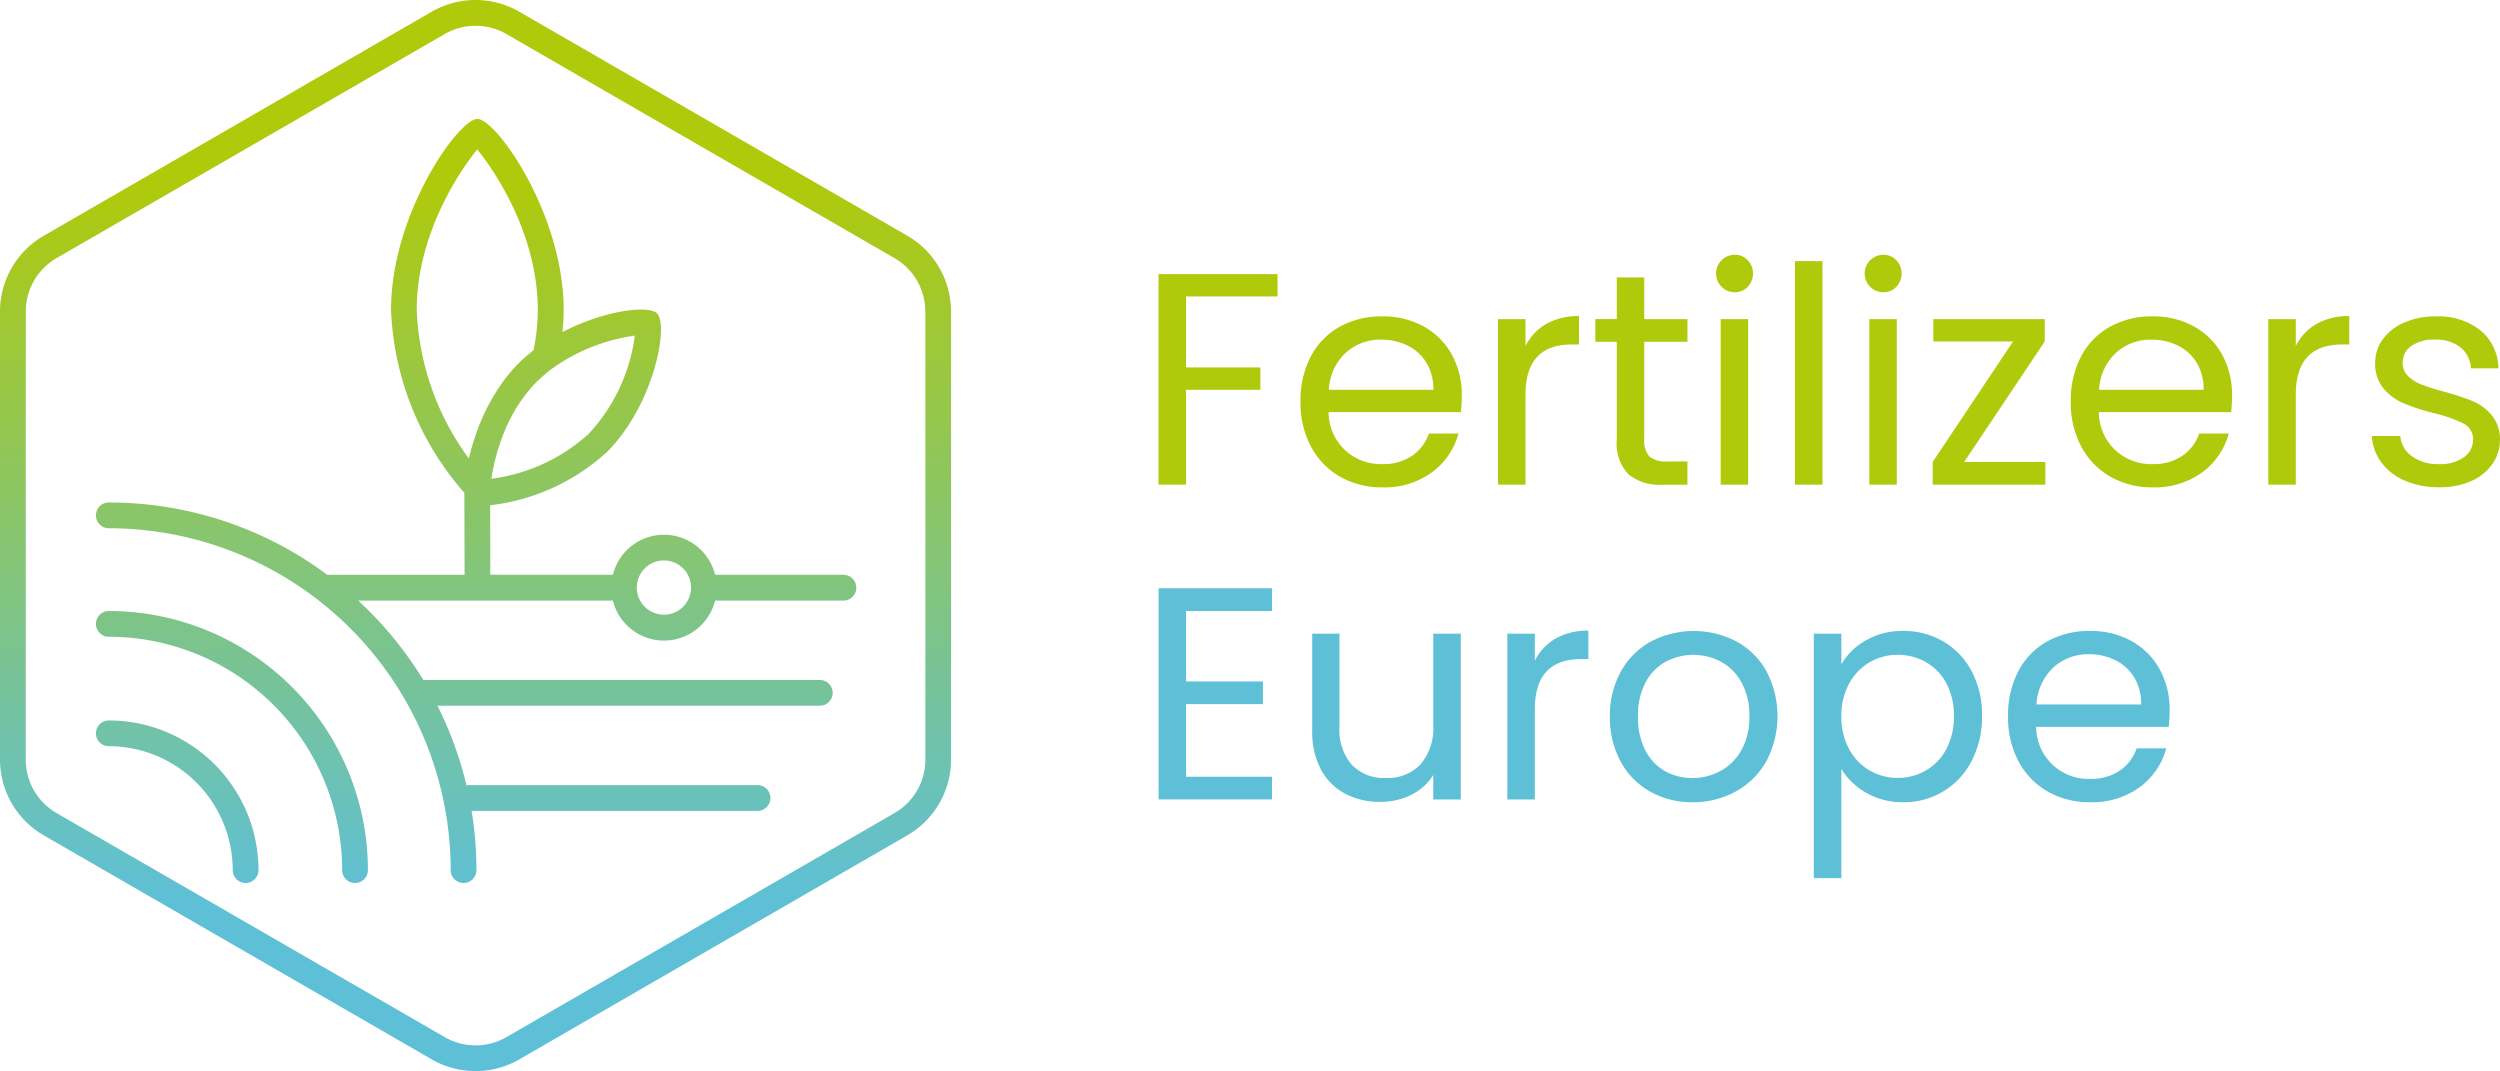 <svg xmlns="http://www.w3.org/2000/svg" xmlns:xlink="http://www.w3.org/1999/xlink" width="198.383" height="85" viewBox="0 0 198.383 85">
  <defs>
    <linearGradient id="linear-gradient" x1="0.5" y1="1.024" x2="0.5" y2="0.086" gradientUnits="objectBoundingBox">
      <stop offset="0" stop-color="#5ec0d7"/>
      <stop offset="1" stop-color="#afca0b"/>
    </linearGradient>
    <linearGradient id="linear-gradient-2" x1="0.5" y1="0.841" x2="0.5" y2="0.173" xlink:href="#linear-gradient"/>
    <linearGradient id="linear-gradient-3" x1="0.5" y1="1.113" x2="0.5" y2="-3.295" xlink:href="#linear-gradient"/>
    <linearGradient id="linear-gradient-4" x1="0.5" y1="1.067" x2="0.5" y2="-1.567" xlink:href="#linear-gradient"/>
  </defs>
  <g id="rgb_FertilizersEurope_logo" transform="translate(99.191 42.5)">
    <g id="Groupe_173" data-name="Groupe 173" transform="translate(-99.191 -42.5)">
      <g id="Groupe_170" data-name="Groupe 170">
        <path id="Tracé_264" data-name="Tracé 264" d="M68.628,47.713H58.443a4.176,4.176,0,0,0-8.108,0H40.609L40.595,42.2a16.539,16.539,0,0,0,9.265-4.223c3.767-3.767,4.912-10.074,3.983-11-.677-.676-4.194-.248-7.512,1.481a16.987,16.987,0,0,0,.1-1.74c0-7.644-5.358-15.175-6.849-15.175S32.73,19.068,32.73,26.712a23.371,23.371,0,0,0,5.818,14.5l.018,6.505H27.67A29.009,29.009,0,0,0,10.335,41.98a1.022,1.022,0,1,0,0,2.044A27.159,27.159,0,0,1,37.463,71.152a1.022,1.022,0,0,0,2.044,0,29.226,29.226,0,0,0-.384-4.7H61.813a1.022,1.022,0,1,0,0-2.044h-23.1a28.926,28.926,0,0,0-2.3-6.3H66.753a1.022,1.022,0,1,0,0-2.044H35.291a29.38,29.38,0,0,0-5.167-6.3H50.335a4.176,4.176,0,0,0,8.108,0H68.628a1.022,1.022,0,0,0,0-2.044ZM45.451,31.4a14.747,14.747,0,0,1,6.625-2.663,14.121,14.121,0,0,1-3.661,7.794,14.193,14.193,0,0,1-7.721,3.564,16.389,16.389,0,0,1,.47-2.142c.016-.056.031-.111.049-.168.043-.143.092-.29.141-.438a14.972,14.972,0,0,1,.743-1.817l.069-.14a12.415,12.415,0,0,1,1.2-1.919c.049-.065.1-.13.151-.194a10.34,10.34,0,0,1,.772-.876,10.884,10.884,0,0,1,.864-.763C45.248,31.557,45.346,31.477,45.451,31.4ZM38.9,38.484a21.265,21.265,0,0,1-4.131-11.771c0-6.042,3.446-11.108,4.8-12.742,1.359,1.638,4.807,6.715,4.807,12.742a15.786,15.786,0,0,1-.338,3.182c-.119.092-.227.186-.34.28-.061.051-.124.1-.185.154-.236.2-.465.41-.681.626-.241.24-.469.5-.689.76-.175.208-.336.422-.5.638-.024.032-.048.063-.072.1A16.135,16.135,0,0,0,39.323,37C39.154,37.517,39.014,38.013,38.9,38.484Zm15.485,12.4a2.152,2.152,0,1,1,2.151-2.152A2.154,2.154,0,0,1,54.389,50.886Z" transform="translate(-1.7 -2.106)" fill="url(#linear-gradient)"/>
        <path id="Tracé_265" data-name="Tracé 265" d="M72.008,18.71,41.2.925a6.956,6.956,0,0,0-6.934,0L3.467,18.71A6.955,6.955,0,0,0,0,24.715V60.284a6.95,6.95,0,0,0,3.467,6l30.8,17.785a6.952,6.952,0,0,0,6.934,0l30.8-17.785a6.949,6.949,0,0,0,3.468-6V24.715A6.954,6.954,0,0,0,72.008,18.71Zm1.424,41.574a4.9,4.9,0,0,1-2.446,4.234L40.183,82.3a4.9,4.9,0,0,1-4.89,0L4.489,64.519a4.9,4.9,0,0,1-2.445-4.234V24.715A4.905,4.905,0,0,1,4.489,20.48L35.293,2.7a4.906,4.906,0,0,1,4.89,0l30.8,17.785a4.9,4.9,0,0,1,2.446,4.235Z" transform="translate(0 0)" fill="url(#linear-gradient-2)"/>
        <path id="Tracé_266" data-name="Tracé 266" d="M10.335,69.935a1.022,1.022,0,1,0,0,2.044,9.844,9.844,0,0,1,9.833,9.833,1.022,1.022,0,1,0,2.044,0A11.89,11.89,0,0,0,10.335,69.935Z" transform="translate(-1.7 -12.766)" fill="url(#linear-gradient-3)"/>
        <path id="Tracé_267" data-name="Tracé 267" d="M10.335,59.312a1.022,1.022,0,1,0,0,2.044A18.537,18.537,0,0,1,28.852,79.873a1.022,1.022,0,1,0,2.044,0A20.584,20.584,0,0,0,10.335,59.312Z" transform="translate(-1.7 -10.827)" fill="url(#linear-gradient-4)"/>
      </g>
      <g id="Groupe_171" data-name="Groupe 171" transform="translate(91.933 20.217)">
        <path id="Tracé_268" data-name="Tracé 268" d="M121.905,26.609v1.773h-7.262v5.633h5.9V35.79h-5.9v7.526h-2.181V26.609Z" transform="translate(-112.462 -25.075)" fill="#afca0b"/>
        <path id="Tracé_269" data-name="Tracé 269" d="M138.972,38.312h-10.5a4.128,4.128,0,0,0,4.266,4.122,4.031,4.031,0,0,0,2.362-.66,3.5,3.5,0,0,0,1.331-1.762h2.349a5.644,5.644,0,0,1-2.111,3.08,6.355,6.355,0,0,1-3.93,1.188,6.647,6.647,0,0,1-3.343-.839,5.951,5.951,0,0,1-2.314-2.385,7.405,7.405,0,0,1-.839-3.584,7.488,7.488,0,0,1,.816-3.571,5.717,5.717,0,0,1,2.288-2.362,6.824,6.824,0,0,1,3.392-.827,6.593,6.593,0,0,1,3.308.816,5.656,5.656,0,0,1,2.218,2.241,6.611,6.611,0,0,1,.778,3.223A12.553,12.553,0,0,1,138.972,38.312Zm-2.733-3.919a3.567,3.567,0,0,0-1.5-1.366,4.66,4.66,0,0,0-2.1-.468,4.043,4.043,0,0,0-2.817,1.055,4.3,4.3,0,0,0-1.331,2.925h8.295A4.016,4.016,0,0,0,136.239,34.393Z" transform="translate(-114.978 -25.824)" fill="#afca0b"/>
        <path id="Tracé_270" data-name="Tracé 270" d="M149.243,31.308a5.08,5.08,0,0,1,2.6-.623v2.253h-.576q-3.669,0-3.667,3.979V44.06H145.42V30.924H147.6v2.134A4.183,4.183,0,0,1,149.243,31.308Z" transform="translate(-118.478 -25.819)" fill="#afca0b"/>
        <path id="Tracé_271" data-name="Tracé 271" d="M158.746,32.037V39.78a1.835,1.835,0,0,0,.408,1.354,2.01,2.01,0,0,0,1.414.4h1.605v1.846h-1.966a3.9,3.9,0,0,1-2.731-.84,3.593,3.593,0,0,1-.911-2.756V32.037h-1.7v-1.8h1.7V26.931h2.181v3.307h3.428v1.8Z" transform="translate(-120.202 -25.133)" fill="#afca0b"/>
        <path id="Tracé_272" data-name="Tracé 272" d="M167.025,27.273a1.486,1.486,0,0,1,1.053-2.541,1.371,1.371,0,0,1,1.02.432,1.536,1.536,0,0,1,0,2.109,1.371,1.371,0,0,1-1.02.432A1.428,1.428,0,0,1,167.025,27.273Zm2.108,2.564V42.974h-2.181V29.837Z" transform="translate(-122.343 -24.732)" fill="#afca0b"/>
        <path id="Tracé_273" data-name="Tracé 273" d="M176.427,25.348V43.086h-2.183V25.348Z" transform="translate(-123.74 -24.844)" fill="#afca0b"/>
        <path id="Tracé_274" data-name="Tracé 274" d="M181.45,27.273a1.486,1.486,0,0,1,1.053-2.541,1.37,1.37,0,0,1,1.02.432,1.533,1.533,0,0,1,0,2.109,1.37,1.37,0,0,1-1.02.432A1.43,1.43,0,0,1,181.45,27.273Zm2.108,2.564V42.974h-2.18V29.837Z" transform="translate(-124.976 -24.732)" fill="#afca0b"/>
        <path id="Tracé_275" data-name="Tracé 275" d="M190.107,42.314h6.447v1.8h-8.941v-1.8l6.377-9.563h-6.328V30.977h8.844v1.774Z" transform="translate(-126.181 -25.872)" fill="#afca0b"/>
        <path id="Tracé_276" data-name="Tracé 276" d="M213.744,38.312h-10.5a4.128,4.128,0,0,0,4.268,4.122,4.032,4.032,0,0,0,2.362-.66,3.513,3.513,0,0,0,1.33-1.762h2.349a5.64,5.64,0,0,1-2.111,3.08,6.354,6.354,0,0,1-3.93,1.188,6.643,6.643,0,0,1-3.343-.839,5.933,5.933,0,0,1-2.313-2.385,7.4,7.4,0,0,1-.839-3.584,7.507,7.507,0,0,1,.813-3.571,5.725,5.725,0,0,1,2.29-2.362,6.82,6.82,0,0,1,3.392-.827,6.576,6.576,0,0,1,3.307.816,5.634,5.634,0,0,1,2.219,2.241,6.611,6.611,0,0,1,.777,3.223A12.99,12.99,0,0,1,213.744,38.312Zm-2.734-3.919a3.567,3.567,0,0,0-1.5-1.366,4.65,4.65,0,0,0-2.1-.468,4.043,4.043,0,0,0-2.817,1.055,4.288,4.288,0,0,0-1.33,2.925h8.294A4,4,0,0,0,211.009,34.393Z" transform="translate(-128.627 -25.824)" fill="#afca0b"/>
        <path id="Tracé_277" data-name="Tracé 277" d="M224.015,31.308a5.08,5.08,0,0,1,2.6-.623v2.253h-.575q-3.666,0-3.667,3.979V44.06h-2.181V30.924h2.181v2.134A4.2,4.2,0,0,1,224.015,31.308Z" transform="translate(-132.127 -25.819)" fill="#afca0b"/>
        <path id="Tracé_278" data-name="Tracé 278" d="M232.911,43.765a4.551,4.551,0,0,1-1.894-1.438,3.813,3.813,0,0,1-.767-2.12H232.5a2.2,2.2,0,0,0,.923,1.605,3.5,3.5,0,0,0,2.17.623,3.16,3.16,0,0,0,1.964-.55,1.686,1.686,0,0,0,.719-1.391,1.369,1.369,0,0,0-.767-1.282,10.662,10.662,0,0,0-2.374-.826,17.214,17.214,0,0,1-2.384-.781,4.2,4.2,0,0,1-1.582-1.174,3.057,3.057,0,0,1-.66-2.049,3.107,3.107,0,0,1,.6-1.847,4.066,4.066,0,0,1,1.7-1.33,6.127,6.127,0,0,1,2.519-.492,5.371,5.371,0,0,1,3.522,1.1,3.97,3.97,0,0,1,1.438,3.02h-2.181a2.262,2.262,0,0,0-.827-1.655,3.086,3.086,0,0,0-2.025-.622,3.124,3.124,0,0,0-1.87.5,1.556,1.556,0,0,0-.695,1.319,1.445,1.445,0,0,0,.419,1.065,3.076,3.076,0,0,0,1.055.673,18.018,18.018,0,0,0,1.762.562,18.989,18.989,0,0,1,2.3.755,4.026,4.026,0,0,1,1.523,1.116,2.992,2.992,0,0,1,.66,1.941,3.318,3.318,0,0,1-.6,1.941,3.982,3.982,0,0,1-1.69,1.355,6.065,6.065,0,0,1-2.5.491A6.79,6.79,0,0,1,232.911,43.765Z" transform="translate(-133.963 -25.824)" fill="#afca0b"/>
      </g>
      <g id="Groupe_172" data-name="Groupe 172" transform="translate(91.933 46.683)">
        <path id="Tracé_279" data-name="Tracé 279" d="M114.646,58.908V64.5h6.1v1.8h-6.1v5.761h6.819v1.8h-9V57.107h9v1.8Z" transform="translate(-112.462 -57.107)" fill="#5ec0d7"/>
        <path id="Tracé_280" data-name="Tracé 280" d="M139.168,61.511V74.668h-2.184V72.724a4.265,4.265,0,0,1-1.741,1.573,5.385,5.385,0,0,1-2.46.562,5.887,5.887,0,0,1-2.761-.635,4.628,4.628,0,0,1-1.934-1.909,6.3,6.3,0,0,1-.707-3.1V61.511h2.161v7.418a4.192,4.192,0,0,0,.985,2.989,3.517,3.517,0,0,0,2.688,1.046,3.594,3.594,0,0,0,2.761-1.081,4.446,4.446,0,0,0,1.009-3.146V61.511Z" transform="translate(-115.185 -57.911)" fill="#5ec0d7"/>
        <path id="Tracé_281" data-name="Tracé 281" d="M150.153,61.843a5.081,5.081,0,0,1,2.6-.625v2.256h-.576q-3.671,0-3.673,3.986v7.154h-2.184V61.458h2.184V63.6A4.194,4.194,0,0,1,150.153,61.843Z" transform="translate(-118.643 -57.857)" fill="#5ec0d7"/>
        <path id="Tracé_282" data-name="Tracé 282" d="M159.484,74a6,6,0,0,1-2.354-2.389,7.327,7.327,0,0,1-.852-3.589,7.121,7.121,0,0,1,.877-3.566,6.034,6.034,0,0,1,2.388-2.376,7.336,7.336,0,0,1,6.772,0,6.05,6.05,0,0,1,2.387,2.364,7.668,7.668,0,0,1-.023,7.166A6.25,6.25,0,0,1,166.242,74a7,7,0,0,1-3.409.84A6.742,6.742,0,0,1,159.484,74Zm5.556-1.633a4.193,4.193,0,0,0,1.669-1.656,5.315,5.315,0,0,0,.637-2.689,5.382,5.382,0,0,0-.625-2.689,4.083,4.083,0,0,0-1.632-1.645,4.707,4.707,0,0,0-4.382,0,3.96,3.96,0,0,0-1.6,1.645,5.552,5.552,0,0,0-.6,2.689,5.7,5.7,0,0,0,.588,2.712,3.914,3.914,0,0,0,1.573,1.646,4.431,4.431,0,0,0,2.161.541A4.612,4.612,0,0,0,165.04,72.363Z" transform="translate(-120.46 -57.863)" fill="#5ec0d7"/>
        <path id="Tracé_283" data-name="Tracé 283" d="M180.19,62.005a5.778,5.778,0,0,1,2.989-.756,6.152,6.152,0,0,1,3.181.84,5.939,5.939,0,0,1,2.245,2.364,7.4,7.4,0,0,1,.817,3.542,7.55,7.55,0,0,1-.817,3.552,5.99,5.99,0,0,1-5.425,3.29,5.731,5.731,0,0,1-2.966-.756,5.417,5.417,0,0,1-1.955-1.885v8.667h-2.187v-19.4h2.187v2.425A5.186,5.186,0,0,1,180.19,62.005Zm6.4,3.395a4.179,4.179,0,0,0-1.622-1.68,4.5,4.5,0,0,0-2.245-.576,4.376,4.376,0,0,0-2.219.588,4.3,4.3,0,0,0-1.633,1.706,5.271,5.271,0,0,0-.611,2.581,5.325,5.325,0,0,0,.611,2.6,4.281,4.281,0,0,0,1.633,1.7,4.362,4.362,0,0,0,2.219.59,4.413,4.413,0,0,0,2.245-.59,4.217,4.217,0,0,0,1.622-1.7,5.493,5.493,0,0,0,.6-2.628A5.379,5.379,0,0,0,186.589,65.4Z" transform="translate(-124.074 -57.863)" fill="#5ec0d7"/>
        <path id="Tracé_284" data-name="Tracé 284" d="M207.675,68.859H197.16a4.135,4.135,0,0,0,4.273,4.128,4.037,4.037,0,0,0,2.366-.66,3.505,3.505,0,0,0,1.332-1.764h2.353a5.649,5.649,0,0,1-2.114,3.085,6.369,6.369,0,0,1-3.937,1.189,6.663,6.663,0,0,1-3.349-.84,5.962,5.962,0,0,1-2.317-2.389,7.4,7.4,0,0,1-.84-3.589,7.5,7.5,0,0,1,.817-3.577,5.727,5.727,0,0,1,2.292-2.364,6.822,6.822,0,0,1,3.4-.828,6.62,6.62,0,0,1,3.313.814,5.659,5.659,0,0,1,2.222,2.245,6.647,6.647,0,0,1,.779,3.23A12.594,12.594,0,0,1,207.675,68.859Zm-2.738-3.925a3.584,3.584,0,0,0-1.5-1.369,4.7,4.7,0,0,0-2.1-.467,4.051,4.051,0,0,0-2.821,1.055,4.309,4.309,0,0,0-1.332,2.931h8.307A4.019,4.019,0,0,0,204.938,64.933Z" transform="translate(-127.515 -57.863)" fill="#5ec0d7"/>
      </g>
    </g>
  </g>
</svg>
